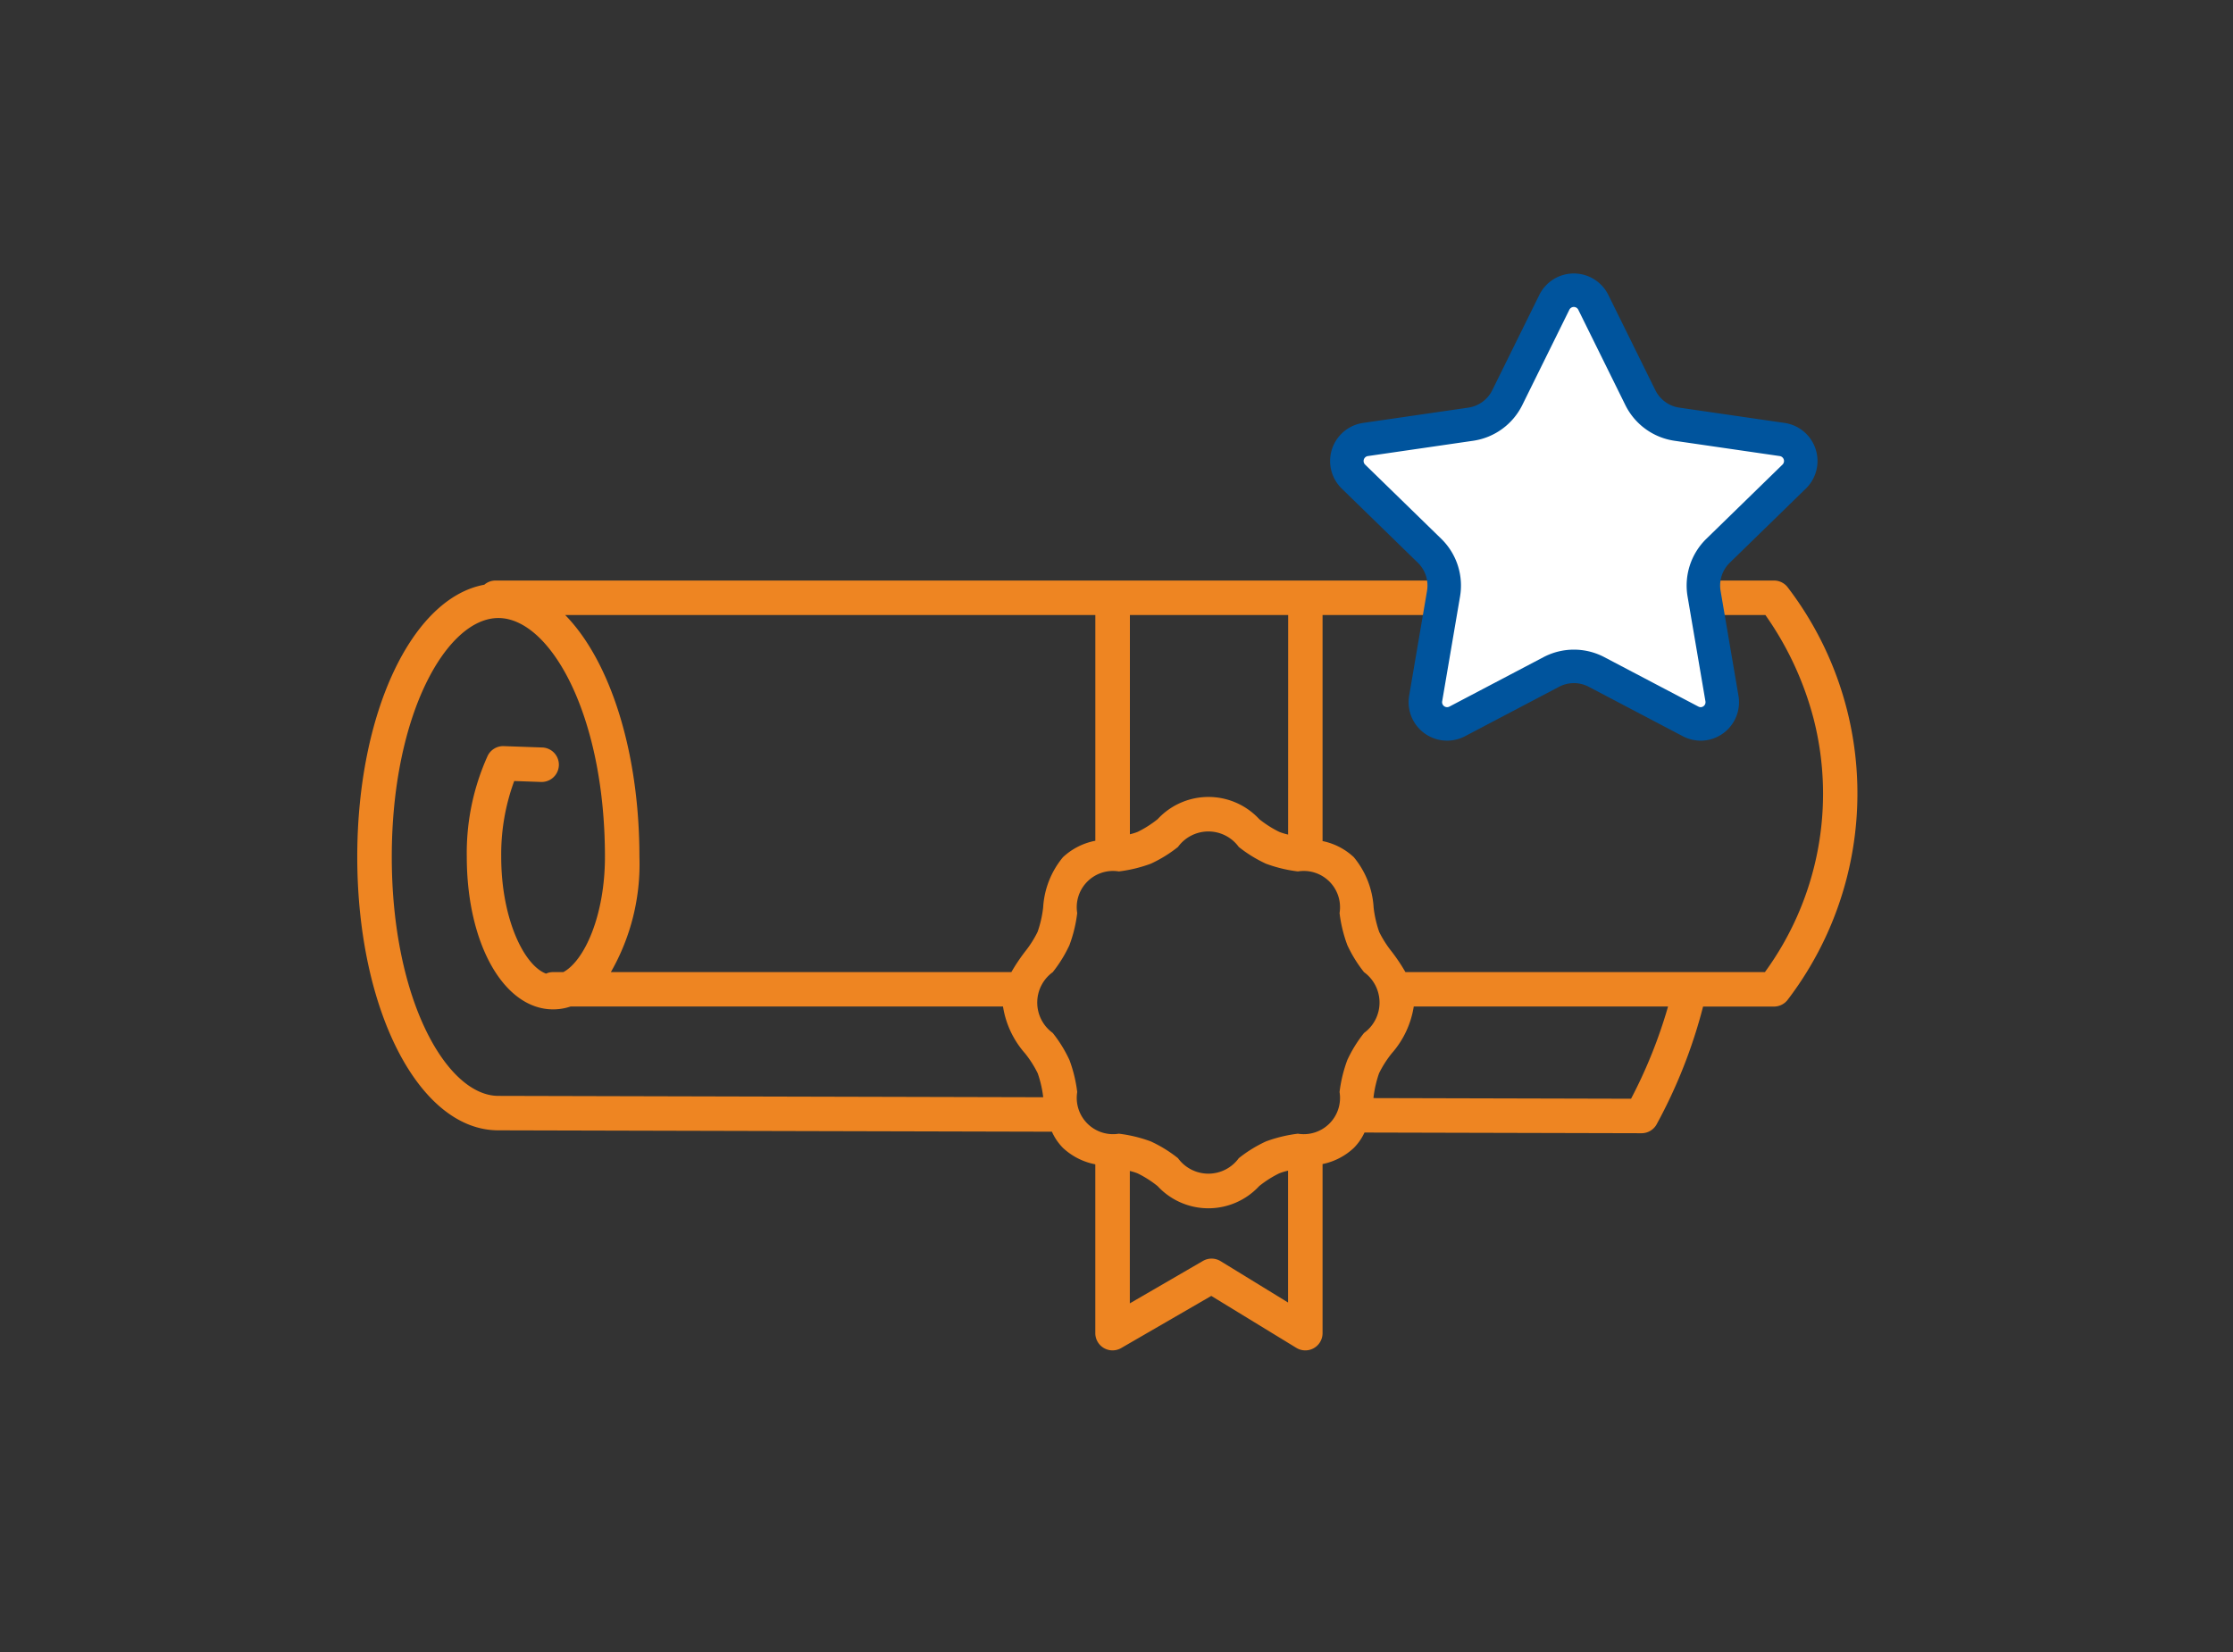 <svg xmlns="http://www.w3.org/2000/svg" xmlns:xlink="http://www.w3.org/1999/xlink" width="100" height="74" viewBox="0 0 100 74">
  <rect x="0" y="0" width="100" height="74" fill="#333333" stroke="none"/>
  <defs>
    <clipPath id="clip-path">
      <rect id="Rectangle_1643" data-name="Rectangle 1643" width="100" height="74" transform="translate(1188 3118)" fill="none" stroke="#707070" stroke-width="1"/>
    </clipPath>
  </defs>
  <g id="ico-financement" transform="translate(-1188 -3118)" clip-path="url(#clip-path)">
    <g id="Groupe_7629" data-name="Groupe 7629" transform="translate(1021 2916.404)">
      <path id="Tracé_43088" data-name="Tracé 43088" d="M249.707,343.074a15.184,15.184,0,0,0-2.67-5.491.773.773,0,0,0-.592-.276H189.189a.765.765,0,0,0-.5.187c-3.237.593-5.69,5.734-5.69,12.191,0,6.869,2.775,12.249,6.316,12.249l24.793.062a2.456,2.456,0,0,0,.494.725,2.931,2.931,0,0,0,1.449.736v7.561a.772.772,0,0,0,1.159.669l4.035-2.336,3.808,2.327a.772.772,0,0,0,1.175-.659v-7.574a2.889,2.889,0,0,0,1.4-.723,2.441,2.441,0,0,0,.478-.689l12.407.031h0a.772.772,0,0,0,.681-.409,22.935,22.935,0,0,0,2.075-5.265h3.175a.772.772,0,0,0,.632-.328A15.239,15.239,0,0,0,249.707,343.074Zm-25.021,5.612a2.631,2.631,0,0,1-.4-.122,4.819,4.819,0,0,1-.892-.568,3.1,3.1,0,0,0-4.552,0,4.822,4.822,0,0,1-.892.568,2.515,2.515,0,0,1-.35.109v-9.821h7.088ZM212.9,353.935a8.413,8.413,0,0,0-.608.91H194.357a9.725,9.725,0,0,0,1.278-5.16c0-4.756-1.331-8.8-3.325-10.834h23.742v10.112a2.931,2.931,0,0,0-1.449.736,3.876,3.876,0,0,0-.888,2.26,5.113,5.113,0,0,1-.248,1.084A4.825,4.825,0,0,1,212.9,353.935Zm-28.355-4.249c0-6.4,2.468-10.7,4.773-10.7s4.773,4.3,4.773,10.7c0,2.606-.909,4.643-1.861,5.16h-.462a.765.765,0,0,0-.315.069c-1-.377-2.007-2.489-2.007-5.228a9.488,9.488,0,0,1,.582-3.4l1.2.042a.772.772,0,1,0,.055-1.544l-1.722-.061a.773.773,0,0,0-.721.433,10.551,10.551,0,0,0-.936,4.526c0,3.9,1.663,6.833,3.867,6.833a2.449,2.449,0,0,0,.783-.129h19.363a4.139,4.139,0,0,0,.987,2.1,4.83,4.83,0,0,1,.568.892,5.059,5.059,0,0,1,.246,1.073l-24.4-.061C187.013,360.39,184.545,356.089,184.545,349.685Zm37.116,18.108a.772.772,0,0,0-.79-.009l-3.274,1.9v-5.931a2.478,2.478,0,0,1,.35.109,4.818,4.818,0,0,1,.892.568,3.1,3.1,0,0,0,4.552,0,4.815,4.815,0,0,1,.892-.568,2.614,2.614,0,0,1,.4-.122v5.906Zm3.462-5.709a6.277,6.277,0,0,0-1.432.347,5.97,5.97,0,0,0-1.214.749,1.683,1.683,0,0,1-2.724,0,5.972,5.972,0,0,0-1.214-.749,6.28,6.28,0,0,0-1.432-.347,1.625,1.625,0,0,1-1.866-1.866,6.277,6.277,0,0,0-.347-1.432,5.965,5.965,0,0,0-.749-1.214,1.683,1.683,0,0,1,0-2.724,5.97,5.97,0,0,0,.749-1.214,6.28,6.28,0,0,0,.347-1.432,1.624,1.624,0,0,1,1.866-1.866,6.288,6.288,0,0,0,1.432-.347,5.96,5.96,0,0,0,1.214-.749,1.683,1.683,0,0,1,2.724,0,5.958,5.958,0,0,0,1.214.749,6.286,6.286,0,0,0,1.432.347,1.624,1.624,0,0,1,1.866,1.866,6.289,6.289,0,0,0,.347,1.432,5.97,5.97,0,0,0,.749,1.214,1.683,1.683,0,0,1,0,2.724,5.967,5.967,0,0,0-.749,1.214,6.292,6.292,0,0,0-.347,1.432,1.624,1.624,0,0,1-1.866,1.866Zm14.921-1.566-11.535-.029,0-.026a5.114,5.114,0,0,1,.248-1.084,4.83,4.83,0,0,1,.568-.892,4.14,4.14,0,0,0,.987-2.1H241.7A21.97,21.97,0,0,1,240.044,360.518Zm5.995-5.673h-16.1a8.4,8.4,0,0,0-.608-.91,4.825,4.825,0,0,1-.568-.892,5.105,5.105,0,0,1-.248-1.084,3.877,3.877,0,0,0-.887-2.26,2.889,2.889,0,0,0-1.4-.723V338.852h19.832a14.352,14.352,0,0,1,2.166,4.676A13.557,13.557,0,0,1,246.039,354.845Z" transform="translate(0 -109.706)" fill="#ee8522"/>
      <path id="Tracé_43089" data-name="Tracé 43089" d="M617.043,234.023a.973.973,0,0,1-.453-.112l-4.214-2.215a2.176,2.176,0,0,0-2.025,0l-4.214,2.215a.974.974,0,0,1-1.413-1.026l.8-4.692a2.175,2.175,0,0,0-.626-1.926l-3.409-3.323a.974.974,0,0,1,.54-1.661l4.712-.685a2.175,2.175,0,0,0,1.638-1.19l2.107-4.269a.974.974,0,0,1,.873-.543h0a.973.973,0,0,1,.873.543l2.107,4.269a2.176,2.176,0,0,0,1.638,1.19l4.712.685a.974.974,0,0,1,.539,1.661l-3.409,3.323a2.175,2.175,0,0,0-.626,1.926l.8,4.693a.973.973,0,0,1-.96,1.138Z" transform="translate(-373.879 0)" fill="#fff" stroke="#00549d" stroke-width="1.5"/>
    </g>
  </g>
</svg>
